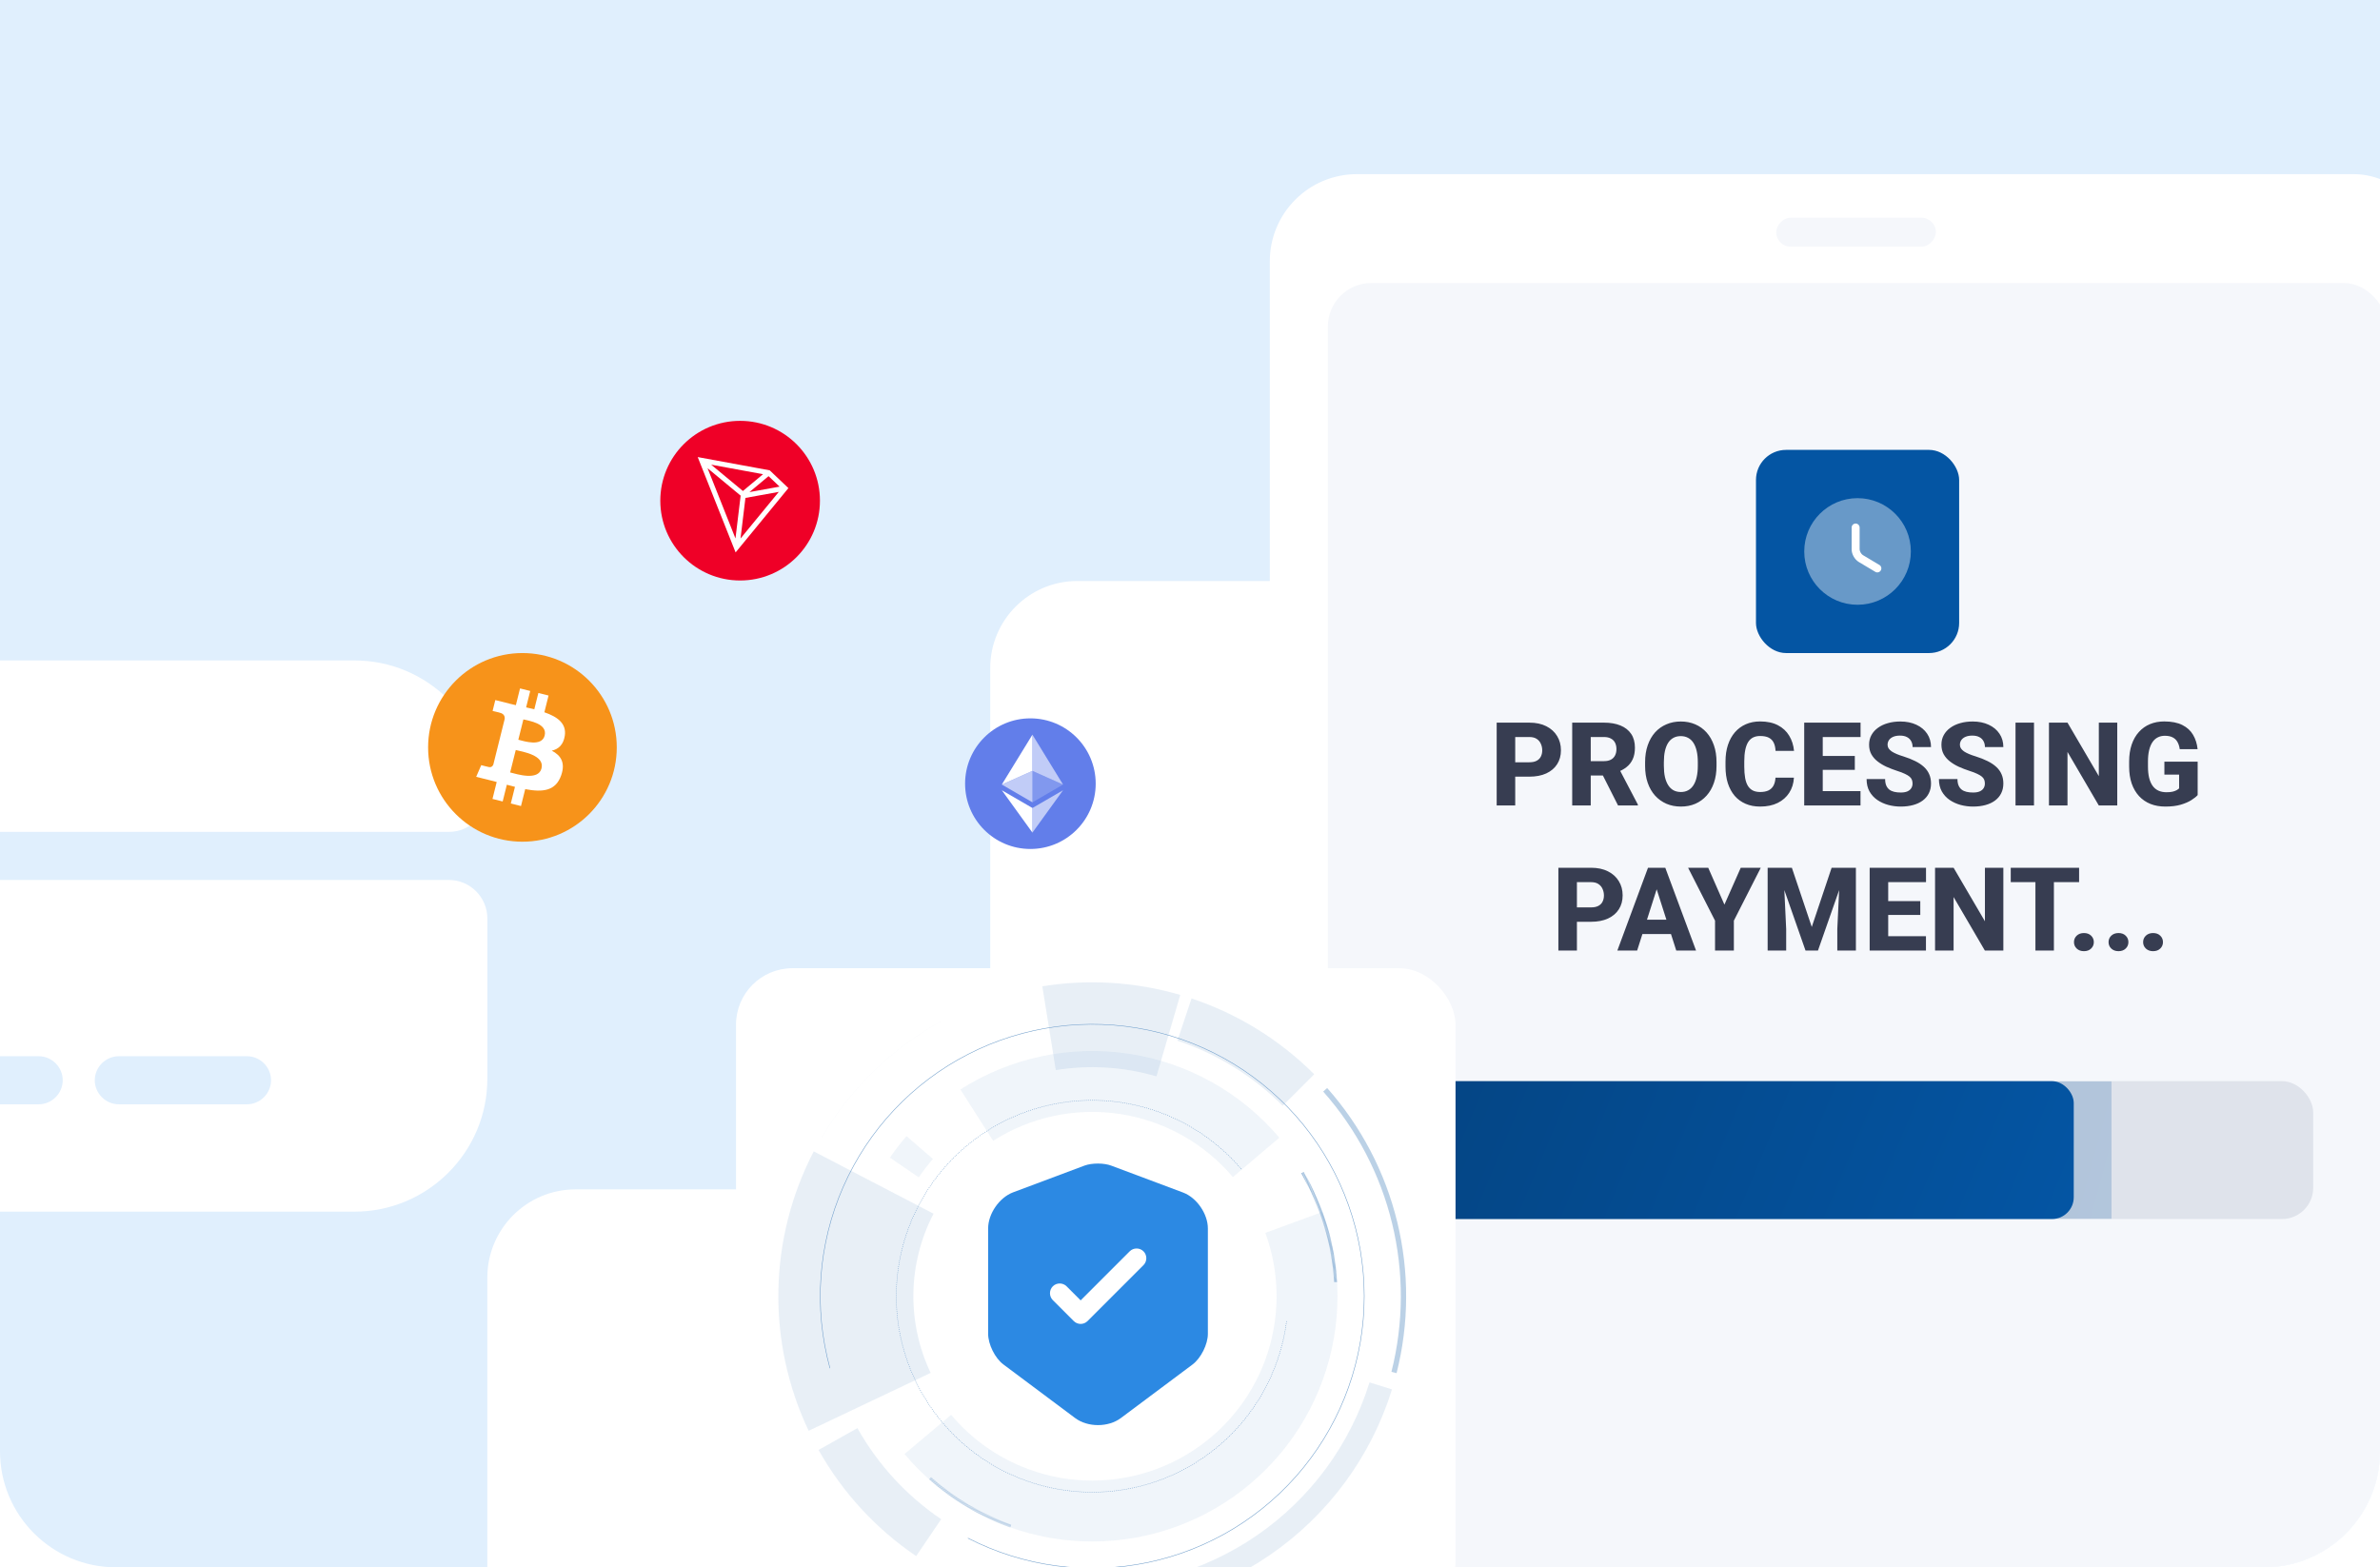 <svg width="328" height="216" viewBox="0 0 328 216" fill="none" xmlns="http://www.w3.org/2000/svg">
<g clip-path="url(#clip0_5553_79642)">
<path d="M0 0H328V200C328 208.837 320.837 216 312 216H16C7.163 216 0 208.837 0 200V0Z" fill="#E0EFFD"/>
<g filter="url(#filter0_ddddd_5553_79642)">
<rect x="175" y="25" width="161" height="246" rx="12" fill="white"/>
</g>
<rect x="175" y="24" width="161.367" height="318" rx="12" fill="white"/>
<rect x="183" y="39" width="146" height="293" rx="6" fill="#F5F7FB"/>
<rect width="22" height="4" rx="2" transform="matrix(1 0 0 -1 244.793 34)" fill="#F5F7FB"/>
<g clip-path="url(#clip1_5553_79642)">
<rect x="192.793" y="149" width="126" height="19" rx="4.303" fill="#DFE3EB"/>
<g opacity="0.21" filter="url(#filter1_f_5553_79642)">
<rect x="197" y="144" width="94" height="29" rx="3" fill="url(#paint0_linear_5553_79642)"/>
</g>
<rect x="191.793" y="149" width="94" height="19" rx="3" fill="url(#paint1_linear_5553_79642)"/>
</g>
<path d="M210.764 107.035H207.895V105.052H210.764C211.187 105.052 211.527 104.981 211.783 104.84C212.044 104.699 212.234 104.506 212.355 104.26C212.48 104.009 212.543 103.727 212.543 103.414C212.543 103.09 212.48 102.79 212.355 102.513C212.234 102.23 212.044 102.003 211.783 101.831C211.527 101.658 211.187 101.572 210.764 101.572H208.82V111H206.265V99.59H210.764C211.673 99.59 212.451 99.754 213.099 100.083C213.752 100.412 214.251 100.864 214.596 101.439C214.946 102.008 215.121 102.662 215.121 103.398C215.121 104.135 214.946 104.775 214.596 105.318C214.251 105.862 213.752 106.285 213.099 106.588C212.451 106.886 211.673 107.035 210.764 107.035ZM216.673 99.59H221.054C221.926 99.59 222.681 99.72 223.319 99.981C223.961 100.243 224.455 100.629 224.8 101.141C225.145 101.653 225.317 102.285 225.317 103.038C225.317 103.665 225.215 104.198 225.011 104.636C224.808 105.075 224.52 105.438 224.149 105.726C223.783 106.013 223.355 106.246 222.864 106.423L222.033 106.878H218.303L218.287 104.895H221.061C221.443 104.895 221.759 104.827 222.01 104.691C222.261 104.555 222.449 104.365 222.574 104.119C222.705 103.868 222.77 103.576 222.77 103.241C222.77 102.897 222.705 102.599 222.574 102.348C222.443 102.097 222.25 101.907 221.994 101.776C221.743 101.64 221.43 101.572 221.054 101.572H219.228V111H216.673V99.59ZM222.989 111L220.427 105.93L223.123 105.922L225.724 110.882V111H222.989ZM236.563 105.044V105.553C236.563 106.421 236.443 107.199 236.202 107.889C235.967 108.578 235.63 109.166 235.191 109.652C234.758 110.138 234.241 110.511 233.64 110.773C233.044 111.029 232.383 111.157 231.657 111.157C230.931 111.157 230.267 111.029 229.666 110.773C229.066 110.511 228.543 110.138 228.099 109.652C227.66 109.166 227.321 108.578 227.08 107.889C226.84 107.199 226.72 106.421 226.72 105.553V105.044C226.72 104.177 226.84 103.398 227.08 102.709C227.321 102.014 227.658 101.423 228.091 100.937C228.53 100.452 229.05 100.081 229.651 99.825C230.252 99.563 230.915 99.433 231.641 99.433C232.368 99.433 233.031 99.563 233.632 99.825C234.233 100.081 234.75 100.452 235.184 100.937C235.622 101.423 235.962 102.014 236.202 102.709C236.443 103.398 236.563 104.177 236.563 105.044ZM233.985 105.553V105.028C233.985 104.448 233.932 103.936 233.828 103.492C233.723 103.043 233.572 102.667 233.373 102.364C233.175 102.061 232.929 101.833 232.637 101.682C232.344 101.525 232.012 101.447 231.641 101.447C231.255 101.447 230.918 101.525 230.63 101.682C230.343 101.833 230.1 102.061 229.902 102.364C229.708 102.667 229.559 103.043 229.455 103.492C229.356 103.936 229.306 104.448 229.306 105.028V105.553C229.306 106.128 229.356 106.64 229.455 107.089C229.559 107.533 229.711 107.91 229.909 108.218C230.108 108.526 230.351 108.759 230.638 108.915C230.931 109.072 231.27 109.15 231.657 109.15C232.028 109.15 232.357 109.072 232.644 108.915C232.937 108.759 233.183 108.526 233.381 108.218C233.58 107.91 233.729 107.533 233.828 107.089C233.932 106.64 233.985 106.128 233.985 105.553ZM244.69 107.176H247.229C247.187 107.959 246.973 108.652 246.586 109.252C246.205 109.848 245.675 110.316 244.995 110.655C244.316 110.99 243.509 111.157 242.574 111.157C241.827 111.157 241.158 111.029 240.568 110.773C239.977 110.517 239.476 110.151 239.063 109.676C238.655 109.195 238.342 108.618 238.122 107.944C237.908 107.264 237.801 106.499 237.801 105.647V104.95C237.801 104.098 237.913 103.333 238.138 102.654C238.363 101.974 238.684 101.395 239.102 100.914C239.52 100.433 240.022 100.065 240.607 99.809C241.192 99.553 241.845 99.425 242.566 99.425C243.538 99.425 244.358 99.6 245.027 99.95C245.696 100.3 246.213 100.781 246.578 101.392C246.949 102.003 247.171 102.701 247.245 103.484H244.698C244.677 103.04 244.593 102.667 244.447 102.364C244.301 102.055 244.076 101.823 243.773 101.666C243.47 101.509 243.068 101.431 242.566 101.431C242.2 101.431 241.879 101.499 241.602 101.635C241.33 101.771 241.103 101.982 240.92 102.27C240.743 102.557 240.609 102.923 240.521 103.367C240.432 103.806 240.387 104.328 240.387 104.934V105.647C240.387 106.248 240.426 106.768 240.505 107.207C240.583 107.646 240.709 108.009 240.881 108.296C241.059 108.584 241.286 108.798 241.563 108.939C241.84 109.08 242.177 109.15 242.574 109.15C243.028 109.15 243.407 109.08 243.71 108.939C244.013 108.793 244.246 108.573 244.408 108.281C244.57 107.988 244.664 107.62 244.69 107.176ZM256.406 109.025V111H250.332V109.025H256.406ZM251.202 99.59V111H248.647V99.59H251.202ZM255.622 104.182V106.094H250.332V104.182H255.622ZM256.414 99.59V101.572H250.332V99.59H256.414ZM263.577 107.991C263.577 107.797 263.548 107.625 263.491 107.473C263.433 107.317 263.329 107.173 263.177 107.042C263.026 106.912 262.811 106.781 262.534 106.651C262.258 106.515 261.894 106.376 261.445 106.235C260.933 106.068 260.445 105.88 259.98 105.671C259.52 105.457 259.11 105.209 258.749 104.926C258.389 104.644 258.104 104.315 257.895 103.939C257.691 103.563 257.589 103.124 257.589 102.622C257.589 102.136 257.696 101.698 257.911 101.306C258.125 100.914 258.425 100.58 258.812 100.303C259.199 100.02 259.653 99.806 260.176 99.66C260.698 99.508 261.273 99.433 261.9 99.433C262.736 99.433 263.47 99.582 264.102 99.879C264.739 100.172 265.236 100.585 265.591 101.118C265.946 101.645 266.124 102.259 266.124 102.959H263.585C263.585 102.651 263.519 102.379 263.389 102.144C263.263 101.904 263.07 101.716 262.809 101.58C262.553 101.444 262.231 101.376 261.845 101.376C261.469 101.376 261.153 101.434 260.897 101.549C260.646 101.658 260.455 101.81 260.324 102.003C260.199 102.197 260.136 102.408 260.136 102.638C260.136 102.821 260.183 102.988 260.277 103.14C260.377 103.286 260.518 103.424 260.701 103.555C260.889 103.68 261.119 103.8 261.39 103.915C261.662 104.03 261.973 104.14 262.323 104.245C262.934 104.438 263.475 104.652 263.945 104.887C264.421 105.122 264.82 105.389 265.144 105.687C265.468 105.984 265.711 106.321 265.873 106.698C266.04 107.074 266.124 107.5 266.124 107.975C266.124 108.482 266.024 108.931 265.826 109.323C265.633 109.715 265.35 110.049 264.98 110.326C264.614 110.598 264.175 110.804 263.663 110.945C263.151 111.086 262.579 111.157 261.947 111.157C261.372 111.157 260.805 111.084 260.246 110.937C259.687 110.786 259.18 110.556 258.726 110.248C258.276 109.939 257.916 109.548 257.644 109.072C257.378 108.591 257.245 108.022 257.245 107.364H259.799C259.799 107.708 259.849 108.001 259.948 108.241C260.048 108.477 260.189 108.667 260.371 108.814C260.56 108.96 260.787 109.064 261.053 109.127C261.32 109.19 261.618 109.221 261.947 109.221C262.328 109.221 262.636 109.169 262.871 109.064C263.112 108.955 263.289 108.806 263.404 108.618C263.519 108.429 263.577 108.221 263.577 107.991ZM273.545 107.991C273.545 107.797 273.517 107.625 273.459 107.473C273.402 107.317 273.297 107.173 273.146 107.042C272.994 106.912 272.78 106.781 272.503 106.651C272.226 106.515 271.863 106.376 271.414 106.235C270.902 106.068 270.413 105.88 269.948 105.671C269.488 105.457 269.078 105.209 268.718 104.926C268.357 104.644 268.073 104.315 267.864 103.939C267.66 103.563 267.558 103.124 267.558 102.622C267.558 102.136 267.665 101.698 267.879 101.306C268.093 100.914 268.394 100.58 268.78 100.303C269.167 100.02 269.622 99.806 270.144 99.66C270.667 99.508 271.241 99.433 271.868 99.433C272.704 99.433 273.438 99.582 274.07 99.879C274.708 100.172 275.204 100.585 275.559 101.118C275.915 101.645 276.092 102.259 276.092 102.959H273.553C273.553 102.651 273.488 102.379 273.357 102.144C273.232 101.904 273.039 101.716 272.777 101.58C272.521 101.444 272.2 101.376 271.813 101.376C271.437 101.376 271.121 101.434 270.865 101.549C270.614 101.658 270.424 101.81 270.293 102.003C270.168 102.197 270.105 102.408 270.105 102.638C270.105 102.821 270.152 102.988 270.246 103.14C270.345 103.286 270.486 103.424 270.669 103.555C270.857 103.68 271.087 103.8 271.359 103.915C271.63 104.03 271.941 104.14 272.291 104.245C272.903 104.438 273.443 104.652 273.914 104.887C274.389 105.122 274.789 105.389 275.113 105.687C275.437 105.984 275.68 106.321 275.842 106.698C276.009 107.074 276.092 107.5 276.092 107.975C276.092 108.482 275.993 108.931 275.794 109.323C275.601 109.715 275.319 110.049 274.948 110.326C274.582 110.598 274.144 110.804 273.631 110.945C273.119 111.086 272.547 111.157 271.915 111.157C271.341 111.157 270.774 111.084 270.215 110.937C269.656 110.786 269.149 110.556 268.694 110.248C268.245 109.939 267.884 109.548 267.613 109.072C267.346 108.591 267.213 108.022 267.213 107.364H269.768C269.768 107.708 269.818 108.001 269.917 108.241C270.016 108.477 270.157 108.667 270.34 108.814C270.528 108.96 270.755 109.064 271.022 109.127C271.288 109.19 271.586 109.221 271.915 109.221C272.297 109.221 272.605 109.169 272.84 109.064C273.08 108.955 273.258 108.806 273.373 108.618C273.488 108.429 273.545 108.221 273.545 107.991ZM280.316 99.59V111H277.769V99.59H280.316ZM291.79 99.59V111H289.243L284.932 103.625V111H282.377V99.59H284.932L289.25 106.964V99.59H291.79ZM302.871 104.973V109.574C302.683 109.788 302.396 110.018 302.009 110.263C301.628 110.509 301.139 110.72 300.543 110.898C299.948 111.071 299.237 111.157 298.412 111.157C297.665 111.157 296.985 111.037 296.374 110.796C295.763 110.551 295.238 110.193 294.799 109.723C294.36 109.247 294.021 108.667 293.78 107.983C293.545 107.298 293.428 106.515 293.428 105.632V104.958C293.428 104.075 293.545 103.291 293.78 102.607C294.015 101.922 294.347 101.345 294.775 100.875C295.204 100.399 295.713 100.039 296.304 99.793C296.894 99.548 297.547 99.425 298.263 99.425C299.282 99.425 300.115 99.59 300.763 99.919C301.411 100.243 301.902 100.692 302.236 101.267C302.576 101.841 302.785 102.502 302.863 103.249H300.402C300.35 102.868 300.246 102.539 300.089 102.262C299.937 101.985 299.721 101.773 299.438 101.627C299.156 101.476 298.791 101.4 298.341 101.4C297.981 101.4 297.654 101.476 297.362 101.627C297.074 101.773 296.831 101.995 296.633 102.293C296.434 102.591 296.283 102.962 296.178 103.406C296.074 103.845 296.022 104.357 296.022 104.942V105.632C296.022 106.217 296.074 106.731 296.178 107.176C296.288 107.62 296.447 107.991 296.656 108.288C296.865 108.581 297.129 108.803 297.448 108.955C297.772 109.106 298.148 109.182 298.576 109.182C298.911 109.182 299.193 109.156 299.423 109.103C299.653 109.046 299.841 108.975 299.987 108.892C300.133 108.803 300.243 108.722 300.316 108.649V106.752H298.286V104.973H302.871ZM219.267 127.035H216.399V125.052H219.267C219.69 125.052 220.03 124.981 220.286 124.84C220.547 124.699 220.738 124.506 220.858 124.26C220.983 124.009 221.046 123.727 221.046 123.414C221.046 123.09 220.983 122.79 220.858 122.513C220.738 122.23 220.547 122.003 220.286 121.831C220.03 121.658 219.69 121.572 219.267 121.572H217.323V131H214.768V119.589H219.267C220.176 119.589 220.954 119.754 221.602 120.083C222.255 120.412 222.754 120.864 223.099 121.439C223.449 122.008 223.624 122.662 223.624 123.398C223.624 124.135 223.449 124.775 223.099 125.318C222.754 125.862 222.255 126.285 221.602 126.588C220.954 126.886 220.176 127.035 219.267 127.035ZM228.569 121.76L225.623 131H222.895L227.119 119.589H228.844L228.569 121.76ZM231.014 131L228.06 121.76L227.754 119.589H229.502L233.742 131H231.014ZM230.889 126.752V128.727H224.941V126.752H230.889ZM235.419 119.589L237.652 124.668L239.901 119.589H242.66L238.953 126.878V131H236.359V126.878L232.644 119.589H235.419ZM244.831 119.589H246.947L249.69 127.748L252.425 119.589H254.541L250.544 131H248.828L244.831 119.589ZM243.608 119.589H245.763L246.163 128.045V131H243.608V119.589ZM253.608 119.589H255.771V131H253.208V128.045L253.608 119.589ZM265.426 129.025V131H259.353V129.025H265.426ZM260.223 119.589V131H257.668V119.589H260.223ZM264.643 124.182V126.094H259.353V124.182H264.643ZM265.434 119.589V121.572H259.353V119.589H265.434ZM276.092 119.589V131H273.545L269.235 123.625V131H266.68V119.589H269.235L273.553 126.964V119.589H276.092ZM283.059 119.589V131H280.512V119.589H283.059ZM286.531 119.589V121.572H277.111V119.589H286.531ZM285.826 129.84C285.826 129.485 285.951 129.187 286.202 128.947C286.458 128.706 286.79 128.586 287.197 128.586C287.61 128.586 287.939 128.706 288.185 128.947C288.435 129.187 288.561 129.485 288.561 129.84C288.561 130.19 288.435 130.485 288.185 130.726C287.939 130.966 287.61 131.086 287.197 131.086C286.79 131.086 286.458 130.966 286.202 130.726C285.951 130.485 285.826 130.19 285.826 129.84ZM290.591 129.84C290.591 129.485 290.716 129.187 290.967 128.947C291.223 128.706 291.555 128.586 291.962 128.586C292.375 128.586 292.704 128.706 292.949 128.947C293.2 129.187 293.326 129.485 293.326 129.84C293.326 130.19 293.2 130.485 292.949 130.726C292.704 130.966 292.375 131.086 291.962 131.086C291.555 131.086 291.223 130.966 290.967 130.726C290.716 130.485 290.591 130.19 290.591 129.84ZM295.355 129.84C295.355 129.485 295.481 129.187 295.732 128.947C295.988 128.706 296.319 128.586 296.727 128.586C297.14 128.586 297.469 128.706 297.714 128.947C297.965 129.187 298.09 129.485 298.09 129.84C298.09 130.19 297.965 130.485 297.714 130.726C297.469 130.966 297.14 131.086 296.727 131.086C296.319 131.086 295.988 130.966 295.732 130.726C295.481 130.485 295.355 130.19 295.355 129.84Z" fill="#373D51"/>
<rect x="242" y="62" width="28" height="28" rx="4.148" fill="#0455A3"/>
<path opacity="0.4" d="M255.998 83.345C260.055 83.345 263.344 80.056 263.344 75.999C263.344 71.942 260.055 68.653 255.998 68.653C251.941 68.653 248.652 71.942 248.652 75.999C248.652 80.056 251.941 83.345 255.998 83.345Z" fill="white"/>
<path d="M258.724 78.887C258.629 78.887 258.533 78.865 258.445 78.807L256.168 77.448C255.602 77.11 255.184 76.368 255.184 75.714V72.702C255.184 72.401 255.433 72.151 255.735 72.151C256.036 72.151 256.285 72.401 256.285 72.702V75.714C256.285 75.978 256.506 76.368 256.734 76.5L259.011 77.859C259.275 78.013 259.356 78.351 259.202 78.616C259.091 78.792 258.908 78.887 258.724 78.887Z" fill="white"/>
<g filter="url(#filter2_ddddd_5553_79642)">
<rect x="96" y="128" width="110.028" height="100.52" rx="12.156" fill="white"/>
</g>
<rect x="101.434" y="133.434" width="99.161" height="89.439" rx="7.777" fill="white"/>
<g opacity="0.6" clip-path="url(#clip2_5553_79642)">
<path d="M162.658 137.113C156.487 135.31 149.993 134.905 143.646 135.928L145.506 147.471C150.137 146.725 154.877 147.021 159.379 148.336L162.658 137.113Z" fill="#0455A3" fill-opacity="0.15"/>
<path d="M147.828 221.816C157.502 222.42 167.1 219.759 175.08 214.257C183.061 208.756 188.963 200.733 191.84 191.477L188.738 190.513C186.077 199.075 180.619 206.495 173.237 211.583C165.855 216.671 156.979 219.133 148.031 218.574L147.828 221.816Z" fill="#0455A3" fill-opacity="0.15"/>
<path d="M192.47 189.238C194.197 182.405 194.228 175.253 192.561 168.405C190.894 161.557 187.578 155.22 182.904 149.945L182.356 150.43C186.952 155.616 190.211 161.846 191.85 168.578C193.489 175.31 193.458 182.341 191.76 189.059L192.47 189.238Z" fill="#0455A3" fill-opacity="0.45"/>
<path d="M113.254 156.744C117.194 150.037 122.87 144.518 129.685 140.767" stroke="#F5F7FB" stroke-width="0.068" stroke-dasharray="0.07 0.07"/>
<path d="M124.928 156.576C124.113 157.521 123.352 158.51 122.647 159.538L126.615 162.257C127.22 161.375 127.873 160.526 128.571 159.716L124.928 156.576Z" fill="#0455A3" fill-opacity="0.1"/>
<path d="M176.313 156.791C171.029 150.555 163.664 146.446 155.582 145.224C147.5 144.002 139.249 145.75 132.357 150.144L136.869 157.22C142.05 153.917 148.252 152.602 154.327 153.521C160.403 154.44 165.939 157.529 169.911 162.217L176.313 156.791Z" fill="#0455A3" fill-opacity="0.1"/>
<path d="M177.311 182.084C176.52 188.231 173.64 193.919 169.152 198.194C164.664 202.469 158.842 205.07 152.663 205.56C146.485 206.05 140.326 204.401 135.22 200.887C130.114 197.374 126.371 192.212 124.621 186.266C122.871 180.32 123.219 173.954 125.607 168.234C127.996 162.515 132.279 157.791 137.737 154.856C143.196 151.921 149.498 150.952 155.587 152.114C161.675 153.275 167.178 156.495 171.173 161.234" stroke="#0455A3" stroke-opacity="0.9" stroke-width="0.068" stroke-dasharray="0.14 0.14"/>
<path d="M114.381 188.558C112.105 180.262 112.752 171.435 116.213 163.56C119.675 155.684 125.74 149.239 133.391 145.306C141.041 141.373 149.812 140.191 158.231 141.959C166.65 143.727 174.205 148.337 179.627 155.016C185.049 161.695 188.009 170.035 188.01 178.638C188.01 187.241 185.052 195.582 179.63 202.261C174.209 208.941 166.655 213.552 158.237 215.321C149.818 217.091 141.047 215.91 133.395 211.978" stroke="#0455A3" stroke-width="0.068"/>
<path d="M139.278 210.297C135.183 208.842 131.409 206.605 128.165 203.712" stroke="#0455A3" stroke-opacity="0.6" stroke-width="0.406" stroke-dasharray="0.07 0.07"/>
<path d="M179.498 161.63C182.19 166.214 183.756 171.371 184.066 176.678" stroke="#0455A3" stroke-width="0.406" stroke-dasharray="0.07 0.07"/>
<path d="M124.655 200.388C129.77 206.473 136.866 210.561 144.696 211.933C152.526 213.305 160.589 211.872 167.468 207.888C174.347 203.904 179.601 197.622 182.308 190.148C185.014 182.673 184.999 174.484 182.265 167.02L174.385 169.905C176.44 175.517 176.451 181.672 174.417 187.291C172.383 192.91 168.433 197.631 163.262 200.626C158.091 203.621 152.03 204.698 146.144 203.667C140.258 202.636 134.924 199.563 131.08 194.988L124.655 200.388Z" fill="#0455A3" fill-opacity="0.1"/>
<path d="M112.146 158.677C109.063 164.606 107.395 171.168 107.273 177.849C107.151 184.53 108.578 191.148 111.443 197.185L128.258 189.206C126.625 185.766 125.812 181.995 125.882 178.188C125.951 174.382 126.901 170.643 128.658 167.265L112.146 158.677Z" fill="#0455A3" fill-opacity="0.15"/>
<path d="M112.808 199.824C116.097 205.679 120.703 210.688 126.263 214.455L129.71 209.367C124.94 206.136 120.988 201.838 118.166 196.814L112.808 199.824Z" fill="#0455A3" fill-opacity="0.15"/>
<path d="M181.118 148.048C176.369 143.299 170.58 139.721 164.209 137.598L162.266 143.428C167.731 145.25 172.698 148.319 176.772 152.393L181.118 148.048Z" fill="#0455A3" fill-opacity="0.15"/>
</g>
<g clip-path="url(#clip3_5553_79642)">
<path d="M149.466 160.634L139.604 164.328C137.722 165.045 136.18 167.268 136.18 169.294V183.818C136.18 185.27 137.13 187.189 138.295 188.049L148.157 195.418C149.896 196.727 152.747 196.727 154.486 195.418L164.348 188.049C165.513 187.171 166.463 185.27 166.463 183.818V169.294C166.463 167.286 164.922 165.045 163.039 164.346L153.177 160.652C152.173 160.258 150.488 160.258 149.466 160.634Z" fill="#2C89E3"/>
<path d="M148.93 182.455C148.589 182.455 148.249 182.329 147.98 182.061L145.093 179.174C144.573 178.654 144.573 177.793 145.093 177.273C145.613 176.753 146.474 176.753 146.994 177.273L148.93 179.21L155.69 172.45C156.21 171.93 157.07 171.93 157.59 172.45C158.11 172.97 158.11 173.831 157.59 174.351L149.88 182.061C149.611 182.329 149.271 182.455 148.93 182.455Z" fill="white"/>
</g>
<path d="M67.165 109.346C67.165 112.261 64.78 114.646 61.865 114.646H-15.868C-18.783 114.646 -21.168 112.261 -21.168 109.346V109.302C-21.168 99.187 -12.997 91.017 -2.883 91.017H48.836C58.95 91.017 67.165 99.232 67.165 109.346Z" fill="white"/>
<path d="M-21.168 126.571V148.698C-21.168 158.813 -12.997 166.984 -2.883 166.984H48.836C58.95 166.984 67.165 158.769 67.165 148.654V126.571C67.165 123.656 64.78 121.271 61.865 121.271H-15.868C-18.783 121.271 -21.168 123.656 -21.168 126.571ZM5.332 152.188H-3.501C-5.312 152.188 -6.814 150.686 -6.814 148.875C-6.814 147.064 -5.312 145.563 -3.501 145.563H5.332C7.143 145.563 8.645 147.064 8.645 148.875C8.645 150.686 7.143 152.188 5.332 152.188ZM34.04 152.188H16.374C14.563 152.188 13.061 150.686 13.061 148.875C13.061 147.064 14.563 145.563 16.374 145.563H34.04C35.851 145.563 37.353 147.064 37.353 148.875C37.353 150.686 35.851 152.188 34.04 152.188Z" fill="white"/>
<g clip-path="url(#clip4_5553_79642)">
<path d="M72 116C79.18 116 85 110.18 85 103C85 95.82 79.18 90 72 90C64.82 90 59 95.82 59 103C59 110.18 64.82 116 72 116Z" fill="#F7931A"/>
<path d="M77.838 101.391C78.094 99.688 76.796 98.772 75.023 98.161L75.598 95.854L74.194 95.504L73.634 97.751C73.265 97.658 72.886 97.572 72.508 97.486L73.073 95.225L71.669 94.874L71.094 97.181C70.788 97.111 70.488 97.043 70.197 96.97L70.199 96.963L68.262 96.479L67.888 97.979C67.888 97.979 68.93 98.218 68.908 98.233C69.477 98.375 69.579 98.751 69.562 99.05L68.907 101.678C68.947 101.688 68.997 101.703 69.054 101.725L68.905 101.688L67.987 105.37C67.917 105.543 67.741 105.802 67.343 105.704C67.357 105.724 66.322 105.449 66.322 105.449L65.625 107.056L67.453 107.512C67.793 107.597 68.126 107.687 68.453 107.771L67.872 110.104L69.276 110.453L69.851 108.146C70.234 108.249 70.606 108.345 70.97 108.436L70.397 110.734L71.801 111.083L72.382 108.754C74.777 109.208 76.578 109.025 77.336 106.859C77.947 105.115 77.305 104.109 76.045 103.453C76.963 103.242 77.654 102.638 77.838 101.391ZM74.629 105.89C74.196 107.635 71.259 106.692 70.307 106.455L71.079 103.364C72.031 103.602 75.083 104.072 74.629 105.89ZM75.064 101.366C74.668 102.952 72.224 102.146 71.432 101.948L72.131 99.145C72.923 99.342 75.477 99.71 75.064 101.366Z" fill="white"/>
</g>
<g clip-path="url(#clip5_5553_79642)">
<path d="M102 80C108.075 80 113 75.075 113 69C113 62.925 108.075 58 102 58C95.925 58 91 62.925 91 69C91 75.075 95.925 80 102 80Z" fill="#EF0027"/>
<path d="M106.078 64.818L96.156 62.992L101.378 76.131L108.654 67.267L106.078 64.818ZM105.919 65.622L107.437 67.065L103.286 67.817L105.919 65.622ZM102.384 67.666L98.008 64.037L105.16 65.353L102.384 67.666ZM102.072 68.308L101.359 74.207L97.512 64.525L102.072 68.307V68.308ZM102.732 68.621L107.33 67.789L102.056 74.212L102.732 68.621Z" fill="white"/>
</g>
<g clip-path="url(#clip6_5553_79642)">
<path d="M142.004 117C146.974 117 151.004 112.971 151.004 108C151.004 103.029 146.974 99 142.004 99C137.033 99 133.004 103.029 133.004 108C133.004 112.971 137.033 117 142.004 117Z" fill="#627EEA"/>
<path d="M142.285 101.248V106.237L146.502 108.122L142.285 101.248Z" fill="white" fill-opacity="0.602"/>
<path d="M142.284 101.248L138.066 108.122L142.284 106.237V101.248Z" fill="white"/>
<path d="M142.285 111.354V114.744L146.505 108.906L142.285 111.354Z" fill="white" fill-opacity="0.602"/>
<path d="M142.284 114.744V111.354L138.066 108.906L142.284 114.744Z" fill="white"/>
<path d="M142.285 110.572L146.502 108.123L142.285 106.24V110.572Z" fill="white" fill-opacity="0.2"/>
<path d="M138.066 108.123L142.284 110.572V106.24L138.066 108.123Z" fill="white" fill-opacity="0.602"/>
</g>
</g>
<defs>
<filter id="filter0_ddddd_5553_79642" x="130.099" y="13.028" width="217.873" height="311.25" filterUnits="userSpaceOnUse" color-interpolation-filters="sRGB">
<feFlood flood-opacity="0" result="BackgroundImageFix"/>
<feColorMatrix in="SourceAlpha" type="matrix" values="0 0 0 0 0 0 0 0 0 0 0 0 0 0 0 0 0 0 127 0" result="hardAlpha"/>
<feOffset/>
<feGaussianBlur stdDeviation="5.986"/>
<feComposite in2="hardAlpha" operator="out"/>
<feColorMatrix type="matrix" values="0 0 0 0 0.008 0 0 0 0 0.267 0 0 0 0 0.514 0 0 0 0.08 0"/>
<feBlend mode="normal" in2="BackgroundImageFix" result="effect1_dropShadow_5553_79642"/>
<feColorMatrix in="SourceAlpha" type="matrix" values="0 0 0 0 0 0 0 0 0 0 0 0 0 0 0 0 0 0 127 0" result="hardAlpha"/>
<feOffset dx="-20.956" dy="29.332"/>
<feGaussianBlur stdDeviation="11.972"/>
<feComposite in2="hardAlpha" operator="out"/>
<feColorMatrix type="matrix" values="0 0 0 0 0.008 0 0 0 0 0.267 0 0 0 0 0.514 0 0 0 0.01 0"/>
<feBlend mode="normal" in2="effect1_dropShadow_5553_79642" result="effect2_dropShadow_5553_79642"/>
<feColorMatrix in="SourceAlpha" type="matrix" values="0 0 0 0 0 0 0 0 0 0 0 0 0 0 0 0 0 0 127 0" result="hardAlpha"/>
<feOffset dx="-11.492" dy="16.761"/>
<feGaussianBlur stdDeviation="5.986"/>
<feComposite in2="hardAlpha" operator="out"/>
<feColorMatrix type="matrix" values="0 0 0 0 0.008 0 0 0 0 0.267 0 0 0 0 0.514 0 0 0 0.05 0"/>
<feBlend mode="normal" in2="effect2_dropShadow_5553_79642" result="effect3_dropShadow_5553_79642"/>
<feColorMatrix in="SourceAlpha" type="matrix" values="0 0 0 0 0 0 0 0 0 0 0 0 0 0 0 0 0 0 127 0" result="hardAlpha"/>
<feOffset dx="-4.732" dy="7.183"/>
<feGaussianBlur stdDeviation="4.49"/>
<feComposite in2="hardAlpha" operator="out"/>
<feColorMatrix type="matrix" values="0 0 0 0 0.008 0 0 0 0 0.267 0 0 0 0 0.514 0 0 0 0.09 0"/>
<feBlend mode="normal" in2="effect3_dropShadow_5553_79642" result="effect4_dropShadow_5553_79642"/>
<feColorMatrix in="SourceAlpha" type="matrix" values="0 0 0 0 0 0 0 0 0 0 0 0 0 0 0 0 0 0 127 0" result="hardAlpha"/>
<feOffset dx="-1.352" dy="1.796"/>
<feGaussianBlur stdDeviation="2.694"/>
<feComposite in2="hardAlpha" operator="out"/>
<feColorMatrix type="matrix" values="0 0 0 0 0.008 0 0 0 0 0.267 0 0 0 0 0.514 0 0 0 0.1 0"/>
<feBlend mode="normal" in2="effect4_dropShadow_5553_79642" result="effect5_dropShadow_5553_79642"/>
<feBlend mode="normal" in="SourceGraphic" in2="effect5_dropShadow_5553_79642" result="shape"/>
</filter>
<filter id="filter1_f_5553_79642" x="185" y="132" width="118" height="53" filterUnits="userSpaceOnUse" color-interpolation-filters="sRGB">
<feFlood flood-opacity="0" result="BackgroundImageFix"/>
<feBlend mode="normal" in="SourceGraphic" in2="BackgroundImageFix" result="shape"/>
<feGaussianBlur stdDeviation="6" result="effect1_foregroundBlur_5553_79642"/>
</filter>
<filter id="filter2_ddddd_5553_79642" x="59.754" y="98.736" width="175.538" height="166.031" filterUnits="userSpaceOnUse" color-interpolation-filters="sRGB">
<feFlood flood-opacity="0" result="BackgroundImageFix"/>
<feColorMatrix in="SourceAlpha" type="matrix" values="0 0 0 0 0 0 0 0 0 0 0 0 0 0 0 0 0 0 127 0" result="hardAlpha"/>
<feOffset/>
<feGaussianBlur stdDeviation="14.632"/>
<feComposite in2="hardAlpha" operator="out"/>
<feColorMatrix type="matrix" values="0 0 0 0 0.008 0 0 0 0 0.267 0 0 0 0 0.514 0 0 0 0.08 0"/>
<feBlend mode="normal" in2="BackgroundImageFix" result="effect1_dropShadow_5553_79642"/>
<feColorMatrix in="SourceAlpha" type="matrix" values="0 0 0 0 0 0 0 0 0 0 0 0 0 0 0 0 0 0 127 0" result="hardAlpha"/>
<feOffset dx="-6.982" dy="6.983"/>
<feGaussianBlur stdDeviation="13.965"/>
<feComposite in2="hardAlpha" operator="out"/>
<feColorMatrix type="matrix" values="0 0 0 0 0.008 0 0 0 0 0.267 0 0 0 0 0.514 0 0 0 0.01 0"/>
<feBlend mode="normal" in2="effect1_dropShadow_5553_79642" result="effect2_dropShadow_5553_79642"/>
<feColorMatrix in="SourceAlpha" type="matrix" values="0 0 0 0 0 0 0 0 0 0 0 0 0 0 0 0 0 0 127 0" result="hardAlpha"/>
<feOffset dx="-6.982" dy="6.983"/>
<feGaussianBlur stdDeviation="14.632"/>
<feComposite in2="hardAlpha" operator="out"/>
<feColorMatrix type="matrix" values="0 0 0 0 0.008 0 0 0 0 0.267 0 0 0 0 0.514 0 0 0 0.05 0"/>
<feBlend mode="normal" in2="effect2_dropShadow_5553_79642" result="effect3_dropShadow_5553_79642"/>
<feColorMatrix in="SourceAlpha" type="matrix" values="0 0 0 0 0 0 0 0 0 0 0 0 0 0 0 0 0 0 127 0" result="hardAlpha"/>
<feOffset dx="-11.573" dy="17.559"/>
<feGaussianBlur stdDeviation="6.983"/>
<feComposite in2="hardAlpha" operator="out"/>
<feColorMatrix type="matrix" values="0 0 0 0 0.008 0 0 0 0 0.267 0 0 0 0 0.514 0 0 0 0.09 0"/>
<feBlend mode="normal" in2="effect3_dropShadow_5553_79642" result="effect4_dropShadow_5553_79642"/>
<feColorMatrix in="SourceAlpha" type="matrix" values="0 0 0 0 0 0 0 0 0 0 0 0 0 0 0 0 0 0 127 0" result="hardAlpha"/>
<feOffset dx="-3.301" dy="4.39"/>
<feGaussianBlur stdDeviation="6.584"/>
<feComposite in2="hardAlpha" operator="out"/>
<feColorMatrix type="matrix" values="0 0 0 0 0.008 0 0 0 0 0.267 0 0 0 0 0.514 0 0 0 0.1 0"/>
<feBlend mode="normal" in2="effect4_dropShadow_5553_79642" result="effect5_dropShadow_5553_79642"/>
<feBlend mode="normal" in="SourceGraphic" in2="effect5_dropShadow_5553_79642" result="shape"/>
</filter>
<linearGradient id="paint0_linear_5553_79642" x1="197" y1="158.5" x2="292.558" y2="184.664" gradientUnits="userSpaceOnUse">
<stop stop-color="#044584"/>
<stop offset="1" stop-color="#0456A5"/>
</linearGradient>
<linearGradient id="paint1_linear_5553_79642" x1="191.793" y1="158.5" x2="279.242" y2="195.046" gradientUnits="userSpaceOnUse">
<stop stop-color="#044584"/>
<stop offset="1" stop-color="#0456A5"/>
</linearGradient>
<clipPath id="clip0_5553_79642">
<path d="M0 0H328V200C328 208.837 320.837 216 312 216H16C7.163 216 0 208.837 0 200V0Z" fill="white"/>
</clipPath>
<clipPath id="clip1_5553_79642">
<rect x="192.793" y="149" width="126" height="19" rx="4.303" fill="white"/>
</clipPath>
<clipPath id="clip2_5553_79642">
<rect width="86.523" height="86.523" fill="white" transform="translate(107.266 135.377)"/>
</clipPath>
<clipPath id="clip3_5553_79642">
<rect x="125.738" y="152.226" width="50.553" height="50.553" fill="white"/>
</clipPath>
<clipPath id="clip4_5553_79642">
<rect width="26" height="26" fill="white" transform="translate(59 90)"/>
</clipPath>
<clipPath id="clip5_5553_79642">
<rect width="22" height="22" fill="white" transform="translate(91 58)"/>
</clipPath>
<clipPath id="clip6_5553_79642">
<rect width="18" height="18" fill="white" transform="translate(133 99)"/>
</clipPath>
</defs>
</svg>
